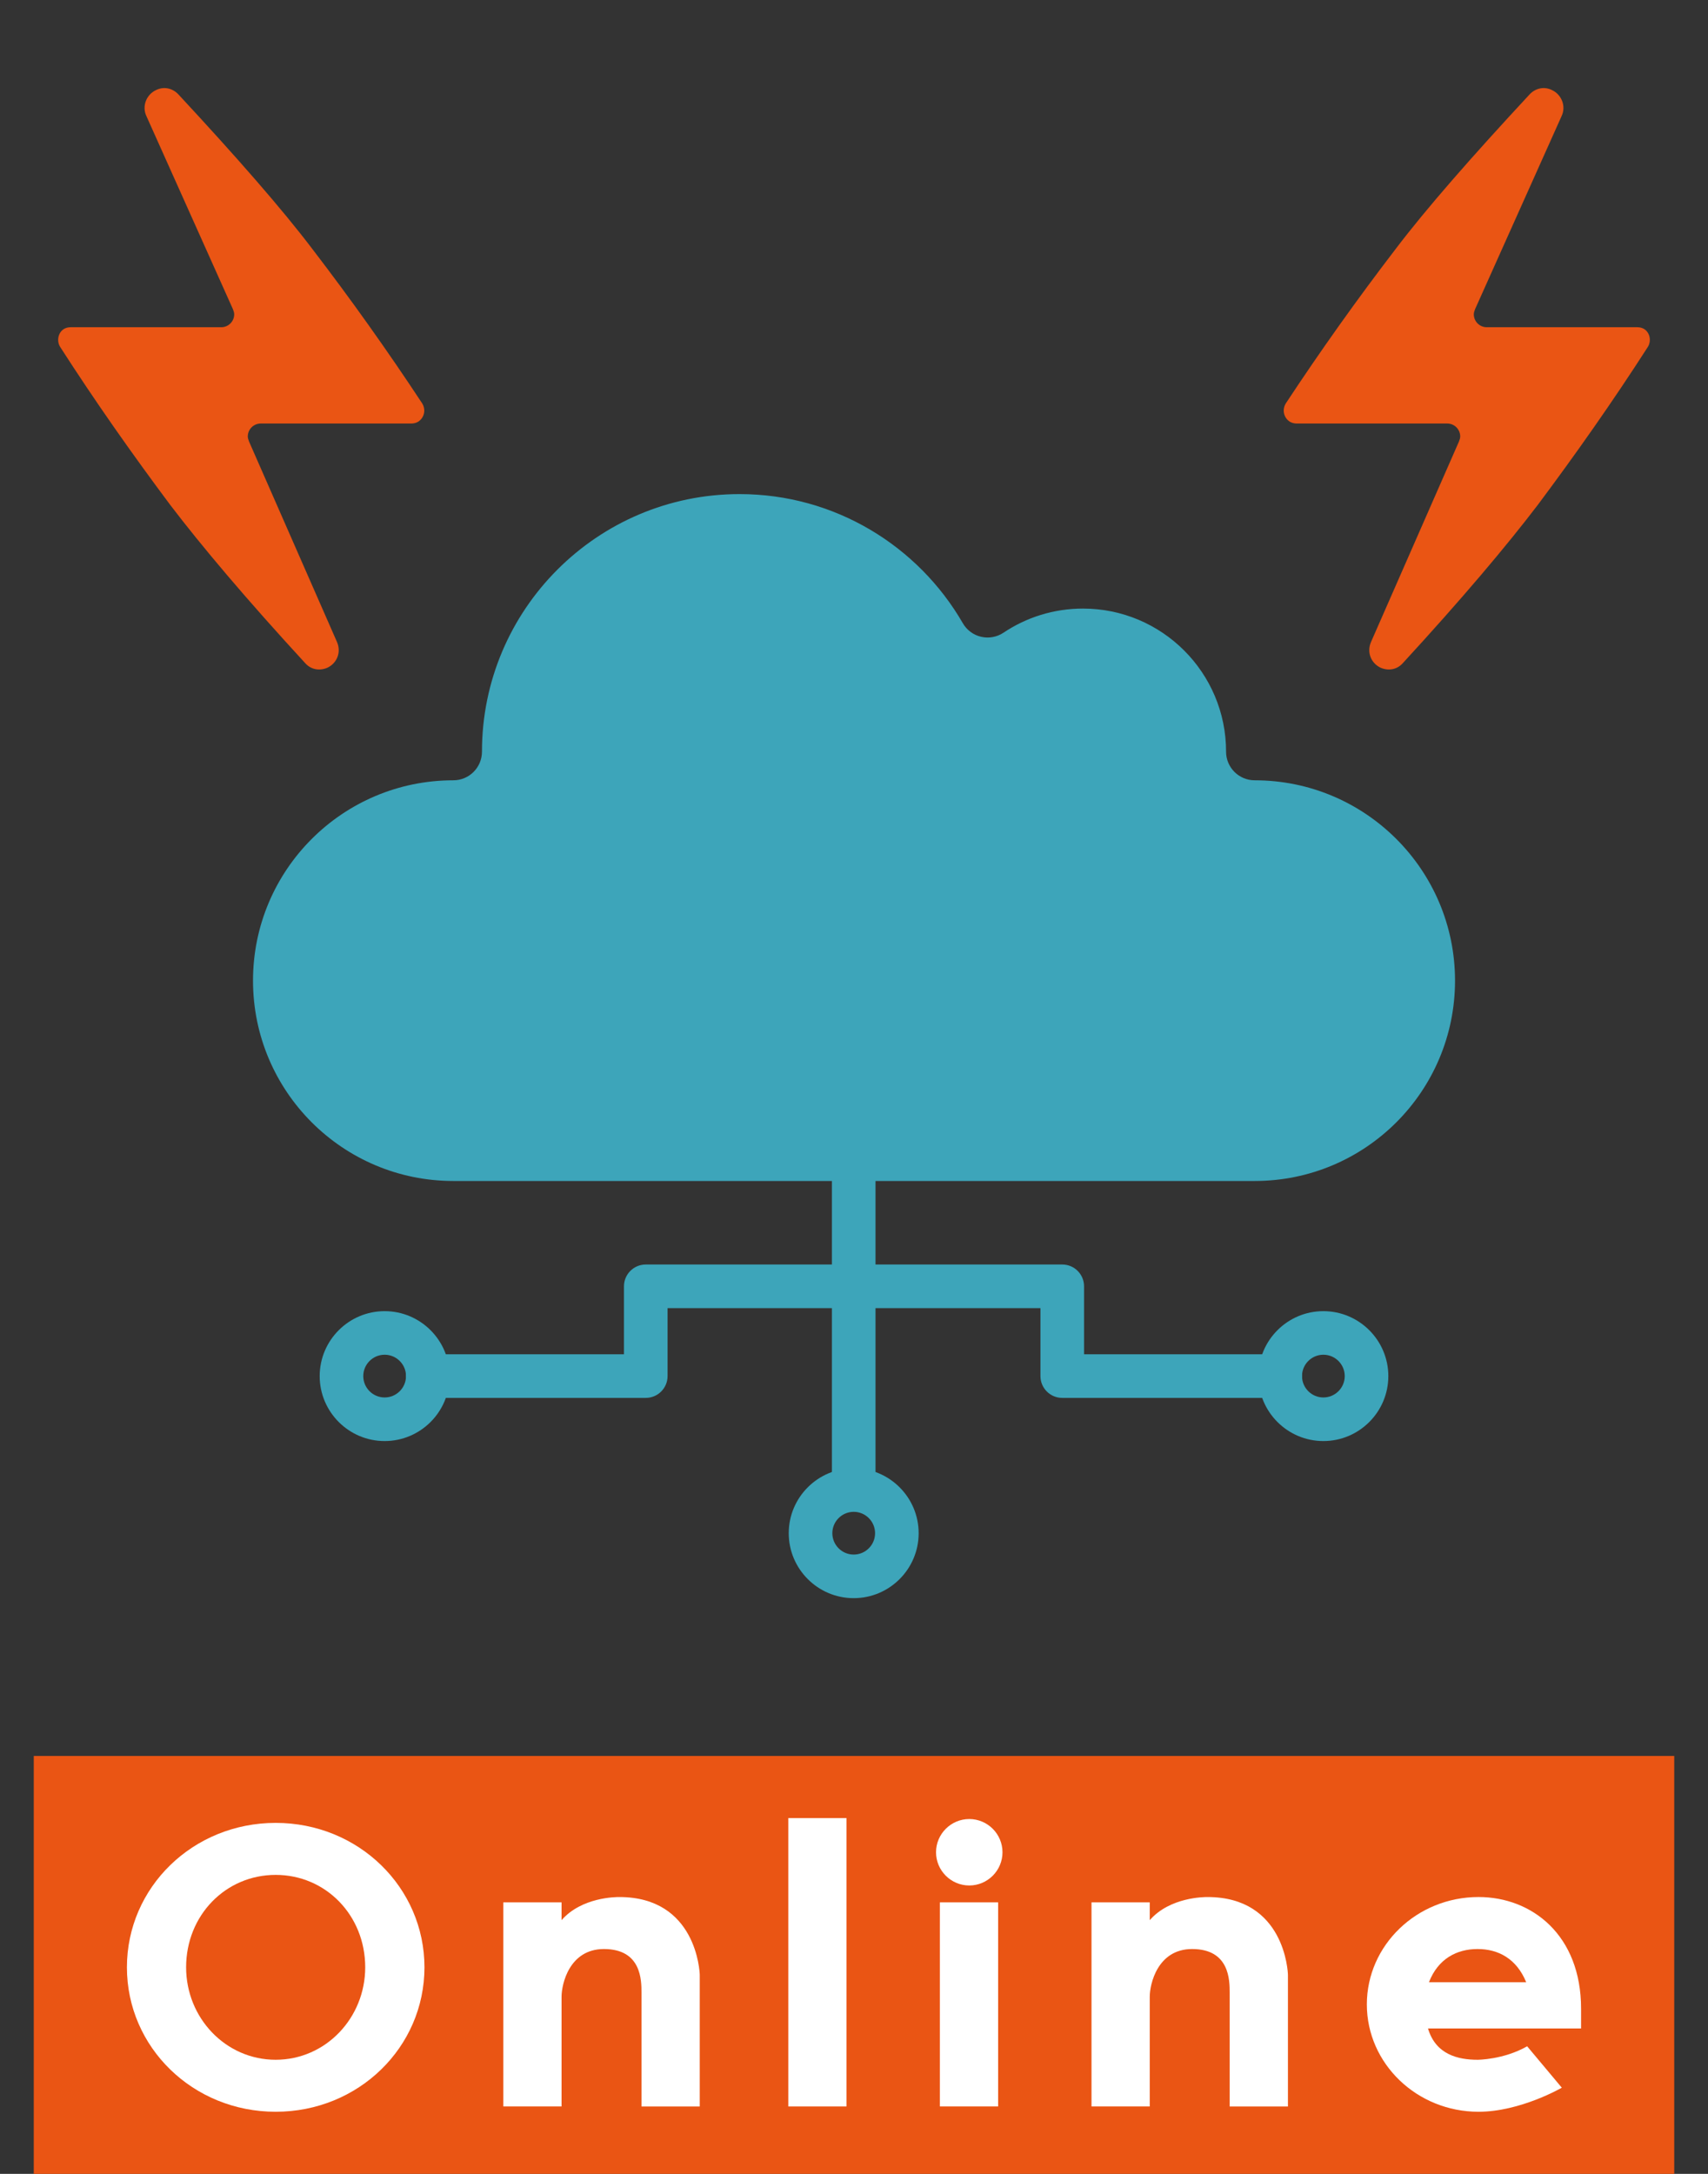 <?xml version="1.0" encoding="utf-8"?>
<!-- Generator: Adobe Illustrator 27.2.0, SVG Export Plug-In . SVG Version: 6.00 Build 0)  -->
<svg version="1.1" id="レイヤー_1" xmlns="http://www.w3.org/2000/svg" xmlns:xlink="http://www.w3.org/1999/xlink" x="0px"
	 y="0px" width="110px" height="140px" viewBox="0 0 110 140" style="enable-background:new 0 0 110 140;" xml:space="preserve">
<rect x="0" y="0" width="110" height="140" fill="#333333" stroke="none"/>
<style type="text/css">
	.st0{fill:none;}
	.st1{fill:#EA5514;}
	.st2{fill:#FFFFFF;}
	.st3{fill-rule:evenodd;clip-rule:evenodd;fill:#3DA5BA;}
	.st4{fill:#3DA5BA;}
</style>
<g>
	<rect class="st0" width="110" height="140"/>
</g>
<g>
	<rect x="2.174" y="113.086" class="st1" width="105.652" height="26.914"/>
</g>
<g>
	<path class="st2" d="M27.336,126.698c0,5.147-4.248,9.302-9.581,9.302s-9.581-4.155-9.581-9.302s4.248-9.302,9.581-9.302
		S27.336,121.551,27.336,126.698z M23.521,126.698c0-3.349-2.542-5.953-5.767-5.953s-5.768,2.604-5.768,5.953
		c0,3.256,2.543,5.953,5.768,5.953S23.521,129.954,23.521,126.698z"/>
	<path class="st2" d="M41.314,128.342c0-0.806,0-2.822-2.419-2.822c-2.232,0-2.729,2.264-2.729,3.07v7.069h-3.751v-13.146h3.751
		v1.147c1.303-1.488,3.504-1.488,3.721-1.488c4.961,0,5.179,4.806,5.179,5.023v8.465h-3.752V128.342z"/>
	<path class="st2" d="M50.768,117.086h3.751v18.573h-3.751V117.086z"/>
	<path class="st2" d="M62.423,117.148c1.179,0,2.14,0.961,2.14,2.14s-0.961,2.139-2.14,2.139c-1.178,0-2.14-0.961-2.14-2.139
		S61.245,117.148,62.423,117.148z M60.531,122.513h3.752v13.146h-3.752V122.513z"/>
	<path class="st2" d="M79.195,128.342c0-0.806,0-2.822-2.419-2.822c-2.232,0-2.729,2.264-2.729,3.07v7.069h-3.751v-13.146h3.751
		v1.147c1.303-1.488,3.504-1.488,3.721-1.488c4.961,0,5.179,4.806,5.179,5.023v8.465h-3.752V128.342z"/>
	<path class="st2" d="M101.826,130.636h-9.859c0.496,1.674,1.922,2.015,3.193,2.015c0,0,1.674,0,3.193-0.868l2.232,2.667
		c0,0-2.666,1.55-5.363,1.55c-3.969,0-7.193-3.101-7.193-6.914c0-3.814,3.225-6.915,7.193-6.915c3.441,0,6.604,2.45,6.604,7.193
		V130.636z M92.028,127.66h6.264c-0.62-1.52-1.799-2.14-3.132-2.14S92.617,126.14,92.028,127.66z"/>
</g>
<g>
	<g>
		<path class="st1" d="M106.111,22.365c-2.247,3.496-4.619,6.867-7.075,10.154c-1.998,2.622-4.869,6.034-8.698,10.196
			c-0.375,0.416-0.916,0.499-1.415,0.291c-0.624-0.291-0.916-0.999-0.624-1.665l5.66-12.901c0.042-0.125,0.083-0.208,0.083-0.333
			c0-0.458-0.375-0.832-0.832-0.832h-9.696c-0.166,0-0.333-0.042-0.458-0.125c-0.375-0.25-0.499-0.749-0.25-1.165l0,0
			c2.247-3.412,4.619-6.742,7.075-9.946c1.956-2.58,4.869-5.909,8.656-9.988c0.375-0.375,0.916-0.499,1.415-0.25
			c0.624,0.291,0.916,1.04,0.624,1.665L95,19.909c-0.042,0.125-0.083,0.208-0.083,0.333c0,0.458,0.375,0.832,0.832,0.832h9.696
			c0.166,0,0.333,0.042,0.458,0.125C106.278,21.449,106.361,21.99,106.111,22.365z"/>
		<path class="st1" d="M3.889,22.365c2.247,3.496,4.619,6.867,7.075,10.154c1.998,2.622,4.869,6.034,8.698,10.196
			c0.375,0.416,0.916,0.499,1.415,0.291c0.624-0.291,0.916-0.999,0.624-1.665l-5.66-12.901c-0.042-0.125-0.083-0.208-0.083-0.333
			c0-0.458,0.375-0.832,0.832-0.832h9.696c0.166,0,0.333-0.042,0.458-0.125c0.375-0.25,0.499-0.749,0.25-1.165l0,0
			c-2.247-3.412-4.619-6.742-7.075-9.946c-1.956-2.58-4.869-5.909-8.656-9.988c-0.375-0.375-0.916-0.499-1.415-0.25
			c-0.624,0.291-0.916,1.04-0.624,1.665l5.576,12.443c0.042,0.125,0.083,0.208,0.083,0.333c0,0.458-0.375,0.832-0.832,0.832H4.555
			c-0.166,0-0.333,0.042-0.458,0.125C3.723,21.449,3.64,21.99,3.889,22.365z"/>
	</g>
	<path class="st3" d="M80.805,50.252c-1.018,0-1.841-0.823-1.843-1.841l0.001,0v-0.002c0-5.087-4.129-9.216-9.216-9.216
		c-1.893,0-3.653,0.571-5.118,1.552c-0.422,0.284-0.946,0.38-1.443,0.264c-0.496-0.114-0.924-0.431-1.178-0.874
		c-2.868-4.967-8.235-8.315-14.379-8.315c-9.155,0-16.589,7.434-16.589,16.589v0.002c-0.002,1.017-0.825,1.841-1.843,1.841
		c-7.126,0-12.902,5.777-12.902,12.902c0,7.126,5.777,12.903,12.902,12.903h51.609c7.126,0,12.902-5.776,12.902-12.903
		C93.707,56.029,87.931,50.252,80.805,50.252z"/>
	<g>
		<path class="st4" d="M54.981,96.252c-0.775,0-1.404-0.628-1.404-1.404V75.502c0-0.775,0.629-1.404,1.404-1.404
			c0.775,0,1.404,0.628,1.404,1.404v19.346C56.385,95.624,55.756,96.252,54.981,96.252z"/>
		<path class="st4" d="M82.449,90.026H68.412c-0.775,0-1.404-0.628-1.404-1.404v-4.378H42.993v4.378
			c0,0.775-0.629,1.404-1.404,1.404H27.552c-0.775,0-1.404-0.628-1.404-1.404c0-0.775,0.629-1.404,1.404-1.404h12.633v-4.378
			c0-0.775,0.629-1.404,1.404-1.404h26.823c0.775,0,1.404,0.628,1.404,1.404v4.378h12.633c0.775,0,1.404,0.628,1.404,1.404
			C83.852,89.398,83.224,90.026,82.449,90.026z"/>
		<path class="st4" d="M85.229,92.806c-2.307,0-4.184-1.877-4.184-4.183c0-2.307,1.877-4.183,4.184-4.183
			c2.306,0,4.183,1.877,4.183,4.183C89.412,90.929,87.535,92.806,85.229,92.806z M85.229,87.246c-0.759,0-1.376,0.617-1.376,1.376
			c0,0.759,0.618,1.376,1.376,1.376s1.376-0.617,1.376-1.376C86.604,87.863,85.987,87.246,85.229,87.246z"/>
		<path class="st4" d="M54.981,102.923c-2.307,0-4.184-1.877-4.184-4.183c0-2.307,1.877-4.183,4.184-4.183
			c2.306,0,4.183,1.877,4.183,4.183C59.164,101.047,57.287,102.923,54.981,102.923z M54.981,97.364
			c-0.759,0-1.376,0.617-1.376,1.376c0,0.759,0.618,1.376,1.376,1.376c0.759,0,1.376-0.617,1.376-1.376
			C56.357,97.981,55.74,97.364,54.981,97.364z"/>
		<path class="st4" d="M24.772,92.806c-2.306,0-4.183-1.877-4.183-4.183c0-2.307,1.877-4.183,4.183-4.183
			c2.307,0,4.184,1.877,4.184,4.183C28.956,90.929,27.079,92.806,24.772,92.806z M24.772,87.246c-0.759,0-1.376,0.617-1.376,1.376
			c0,0.759,0.617,1.376,1.376,1.376c0.759,0,1.376-0.617,1.376-1.376C26.148,87.863,25.531,87.246,24.772,87.246z"/>
	</g>
</g>
</svg>
